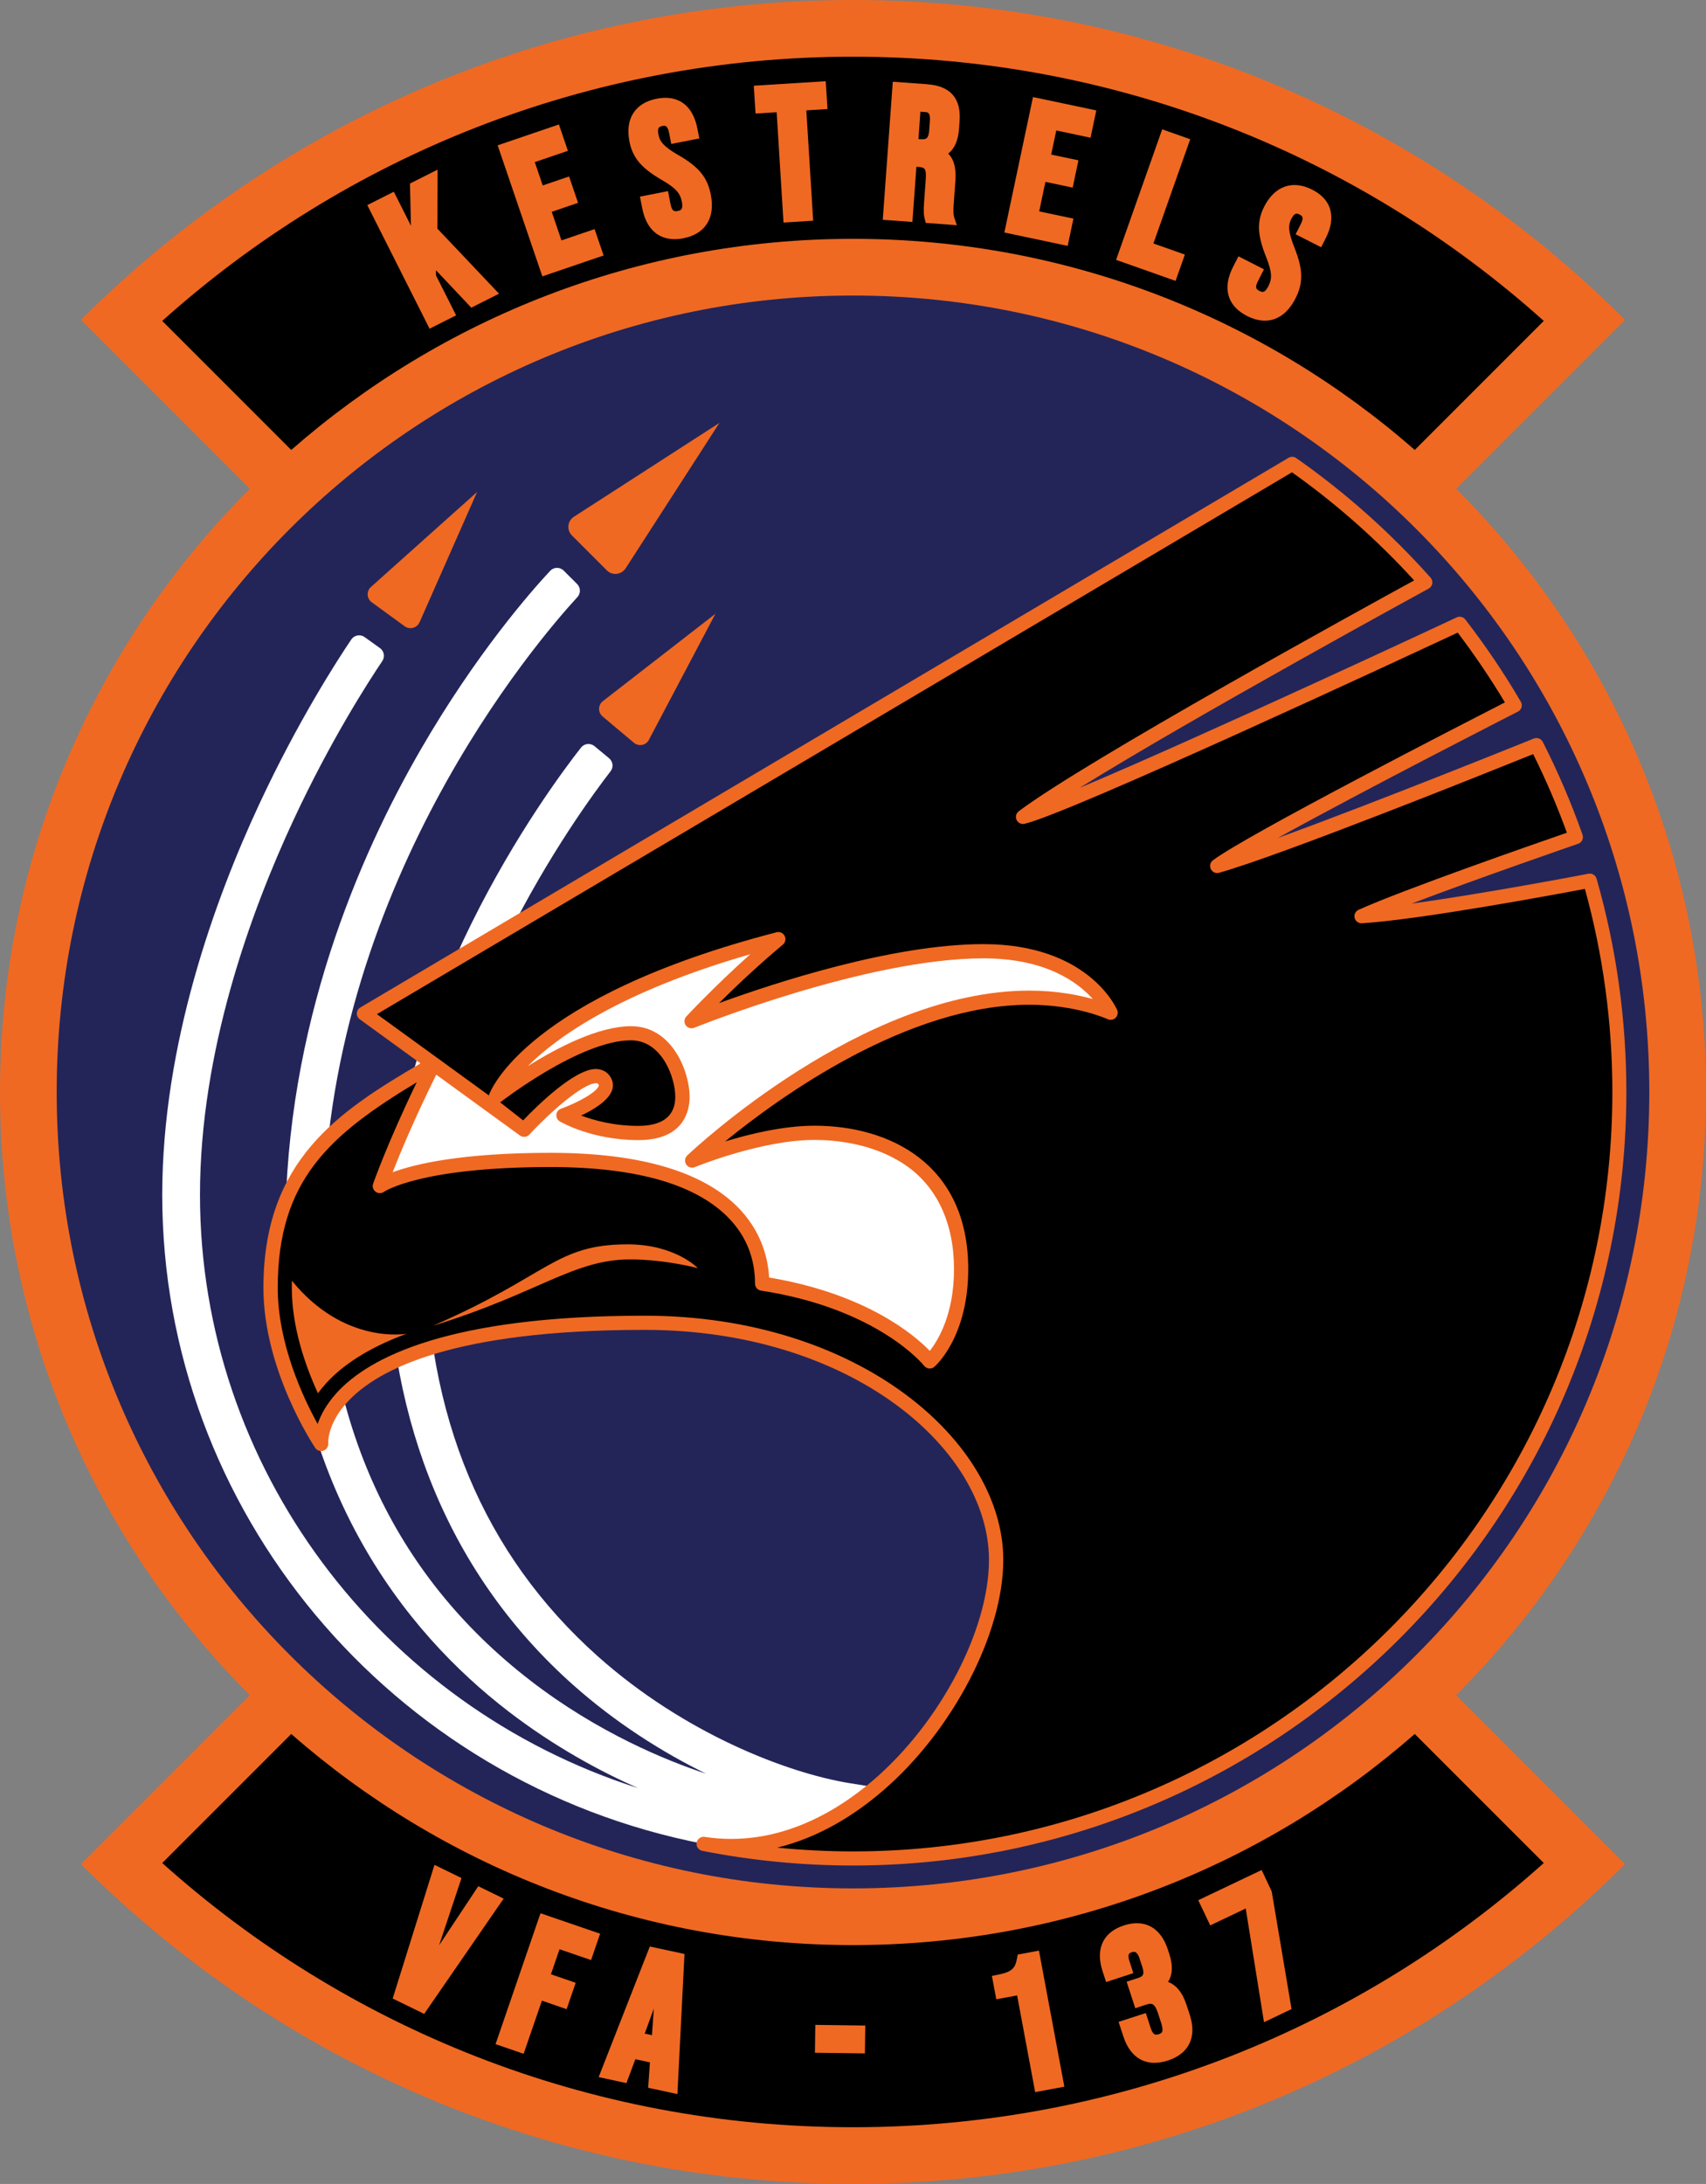 <?xml version="1.0" encoding="UTF-8"?><svg id="Layer_2" xmlns="http://www.w3.org/2000/svg" viewBox="0 0 361.12 462.22"><rect x="0" y="0" width="361.12" height="462.22" fill="#808080" stroke="none"/><defs><style>.cls-1{fill:#fff;}.cls-2{fill:#ef6923;}.cls-3{fill:#232559;}</style></defs><g id="Layer_1-2"><path class="cls-2" d="m361.12,231.11c0-49.86-20.21-95-52.88-127.67l35.75-35.75C302.16,25.87,244.38,0,180.56,0S58.96,25.87,17.14,67.69l35.75,35.75C20.21,136.11,0,181.25,0,231.11s20.21,95,52.88,127.67l-35.75,35.75c41.82,41.82,99.6,67.69,163.42,67.69s121.6-25.87,163.42-67.69l-35.75-35.75c32.67-32.67,52.88-77.81,52.88-127.67Z"/><path class="cls-3" d="m180.56,62.55c93.09,0,168.56,75.47,168.56,168.56s-75.47,168.56-168.56,168.56S12,324.2,12,231.11,87.47,62.55,180.56,62.55Z"/><path d="m180.56,12c56.19,0,107.44,21.15,146.22,55.92l-27.31,27.31c-31.76-27.82-73.37-44.68-118.91-44.68s-87.14,16.86-118.91,44.68l-27.31-27.31C73.12,33.15,124.37,12,180.56,12Z"/><path d="m180.56,450.22c-56.19,0-107.44-21.15-146.22-55.92l27.31-27.31c31.76,27.82,73.37,44.68,118.91,44.68s87.14-16.86,118.91-44.68l27.31,27.31c-38.78,34.77-90.03,55.92-146.22,55.92Z"/><path class="cls-1" d="m183.81,378.04l-3.95-.64c-13.08-2.12-34.89-10.42-53.31-26.84-24.2-21.58-36.48-50.92-36.48-87.21,0-47,32.47-91.45,39.17-100.11.66-.85.52-2.07-.31-2.76l-3.09-2.56c-.87-.72-2.15-.58-2.85.3-7.19,9.16-40.92,54.86-40.92,105.12,0,38.12,13.54,70.35,39.15,93.18,9.03,8.05,18.86,14.27,28.22,18.87-8.33-2.75-22.85-8.64-37.21-19.74-29.08-22.47-43.82-54.6-43.82-95.5,0-71.98,45.44-124.68,53.81-133.78.73-.79.7-2.01-.06-2.77l-2.84-2.83c-.8-.8-2.1-.78-2.87.05-3.98,4.27-15.62,17.47-27.35,37.74-13.09,22.6-28.69,58.57-28.69,101.59,0,54.36,25.67,85.5,47.2,102.05,9.71,7.46,19.37,12.67,27.41,16.23-54.54-17.45-92.69-67.97-92.69-125.55,0-30.44,10.75-59.91,19.77-79.28,7.9-16.98,15.95-29.43,18.82-33.69.6-.9.39-2.11-.49-2.74l-3.25-2.33c-.91-.66-2.19-.43-2.82.5-3,4.44-11.31,17.3-19.5,34.89-9.36,20.1-20.52,50.76-20.52,82.66,0,66.69,48.2,124.46,114.6,137.36,9.69,2.11,28.52-.23,34.87-12.21Z"/><path class="cls-2" d="m88.81,131.7c-.54,1.22-2.06,1.63-3.14.85l-3.49-2.54-3.49-2.54c-1.08-.78-1.16-2.36-.17-3.24l22.47-20.11-12.18,27.59Z"/><path class="cls-2" d="m137.37,156.58c-.62,1.18-2.17,1.48-3.19.62l-3.31-2.78-3.31-2.78c-1.02-.86-.99-2.43.06-3.25l23.82-18.49-14.08,26.67Z"/><path class="cls-2" d="m132.4,120.31c-.88,1.36-2.79,1.56-3.93.42l-3.71-3.71-3.71-3.71c-1.14-1.14-.94-3.05.42-3.93l30.82-19.88-19.88,30.82Z"/><path class="cls-2" d="m180.56,394.83c-10.73,0-21.47-1.05-31.91-3.11-.8-.16-1.33-.93-1.19-1.73s.9-1.35,1.7-1.22c15.24,2.32,27.82-5.24,35.69-12,14.19-12.19,24.49-31.81,24.49-46.64,0-23.5-29.3-48.67-72.93-48.67-40.26,0-56.38,8.26-62.81,15.2-4.37,4.71-4.13,8.67-4.12,8.83.05.68-.36,1.31-1,1.54-.64.22-1.36,0-1.74-.57-.45-.67-10.98-16.56-10.98-33.9,0-27.01,15.89-37.29,33.25-47.5l-12.85-9.33c-.41-.3-.64-.78-.62-1.28.02-.5.3-.96.73-1.22l196.49-116.34c.51-.3,1.14-.28,1.62.06,10.41,7.29,19.97,15.81,28.44,25.31.3.34.44.8.36,1.25-.08.45-.36.84-.76,1.06-.58.32-49.14,26.82-73.88,42.17,25.6-10.74,79.15-35.75,79.81-36.07.64-.3,1.39-.11,1.82.44,4.27,5.53,8.23,11.39,11.75,17.41.21.36.26.78.15,1.18-.12.4-.39.73-.76.91-.42.21-32.38,16.52-50.84,26.75,20.82-7.56,53.78-20.88,54.2-21.05.72-.29,1.55.02,1.9.71,3.22,6.34,6.05,12.95,8.41,19.64.13.38.11.79-.06,1.15-.17.36-.48.64-.86.77-.27.09-21.07,7.26-35.25,12.66,15.71-2.15,37.15-6.26,37.42-6.32.77-.15,1.51.31,1.73,1.06,4.18,14.61,6.3,29.79,6.3,45.13,0,90.28-73.45,163.72-163.72,163.72Z"/><path class="cls-1" d="m162.78,270.38c20.58,3.44,30.78,12.17,34.03,15.52,1.73-2.18,5.13-7.68,5.13-17.29s-3.51-17.47-10.44-22.13c-6.75-4.54-14.85-5.22-19.08-5.22-11.3,0-25.2,5.7-25.34,5.76-.67.28-1.44.04-1.83-.57-.39-.61-.3-1.41.23-1.91,1.5-1.42,37.22-34.88,72.39-34.88,5.7,0,10.33.91,13.45,1.78-3.19-3.58-10.01-8.61-23.15-8.61-24.81,0-60.86,14.55-61.22,14.7-.65.26-1.4.04-1.8-.54-.4-.58-.34-1.36.14-1.87.07-.08,5.83-6.27,13.52-13.16-27.38,7.9-40.78,17.39-47.11,23.7,6.17-3.88,14.94-8.47,21.89-8.47,8.76,0,12.39,9.74,12.39,14.95,0,2.75-1.06,9.16-10.86,9.16s-16.33-3.79-16.61-3.95c-.5-.29-.79-.85-.74-1.43.05-.58.44-1.08.99-1.27,3.63-1.31,7.71-3.59,8-4.91.01-.05.03-.14-.2-.37-.03-.03-.12-.13-.42-.11-2.85.06-9.96,6.39-14.09,10.87-.52.56-1.37.64-1.98.2l-17.73-12.88c-4.6,9.29-7.65,16.62-9.23,20.65,4.67-1.72,14.55-4.11,33.42-4.11,39.77,0,45.78,17.52,46.27,26.39Z"/><path d="m335.47,188.13c-6.59,1.25-34.72,6.48-47.17,7.28-.73.03-1.38-.43-1.55-1.13-.18-.7.18-1.43.84-1.73,9.4-4.25,37.33-13.97,44.08-16.31-2.05-5.65-4.45-11.23-7.13-16.63-8.38,3.38-53.28,21.4-66.48,25.11-.7.2-1.43-.13-1.75-.78s-.14-1.43.44-1.86c7.08-5.35,52.9-28.86,61.8-33.42-3.05-5.08-6.4-10.04-9.99-14.77-10.19,4.76-81.97,38.18-91.67,40.46-.69.17-1.4-.18-1.7-.82-.3-.64-.11-1.41.46-1.84,14.4-10.8,72.79-42.89,83.69-48.85-7.77-8.52-16.46-16.21-25.86-22.88l-193.69,114.68,12.83,9.31s.04.03.06.04l10.82,7.86c.01-.08.04-.16.06-.23.3-.83,7.94-20.61,60.82-34.31.68-.18,1.39.14,1.71.77.32.62.17,1.39-.37,1.84-5.31,4.43-10.15,9.04-13.51,12.38,11.63-4.24,36.68-12.48,55.95-12.48,22.05,0,28.07,13.36,28.31,13.93.25.57.11,1.24-.33,1.67-.45.43-1.12.55-1.68.28-.06-.03-6.63-3.05-16.59-3.05-25.79,0-52.73,19.42-64.38,28.93,5.23-1.6,12.4-3.33,18.94-3.33,15.72,0,32.52,7.97,32.52,30.35,0,14.31-6.86,20.41-7.16,20.67-.31.27-.72.41-1.13.36-.41-.04-.79-.25-1.04-.57-.09-.12-9.74-12.1-34.53-15.91-.73-.11-1.27-.74-1.27-1.48,0-5.23-1.77-9.79-5.26-13.55-6.86-7.38-19.66-11.12-38.04-11.12-27.56,0-35.17,5.19-35.24,5.24-.53.38-1.26.38-1.78-.02-.52-.39-.74-1.07-.52-1.69.03-.09,3.03-8.62,9.23-21.47-18.41,11.11-29.42,20.7-29.42,43.5,0,11.85,5.4,23.31,8.45,28.82.64-1.87,1.83-4.17,4.03-6.59,6.78-7.45,23.59-16.33,65.17-16.33,45.42,0,75.93,26.72,75.93,51.67,0,15.64-10.74,36.21-25.54,48.92-5.47,4.7-13.11,9.76-22.32,11.99,5.33.53,10.7.8,16.07.8,88.62,0,160.72-72.1,160.72-160.72,0-14.6-1.96-29.05-5.81-42.98Zm-266.44,104.64c-.63.69-1.2,1.39-1.73,2.11-2.69-5.87-5.53-14.02-5.53-22.33,0-.5,0-1,.02-1.49,11.1,13.66,24.29,11.22,24.29,11.22-8.6,3.15-13.85,6.97-17.05,10.48Zm64.33-26.22c-11.96,0-19.45,7.19-41.72,14.04,24.48-10.6,25.89-17.23,41.21-17.23,10.09,0,14.87,5.04,14.87,5.04,0,0-6.89-1.85-14.36-1.85Z"/><path d="m110.74,237.12c2.99-3.13,10.77-10.77,15.32-10.87,1.31.01,2.14.52,2.6.99.9.9,1.25,2.01,1,3.14-.53,2.38-3.87,4.41-6.65,5.72,2.66,1,6.9,2.19,12.07,2.19s7.86-2.07,7.86-6.16-2.84-11.95-9.39-11.95c-10.75,0-27.5,13-27.67,13.13l4.85,3.81Z"/><polygon class="cls-2" points="96.55 66.74 92.29 58.29 92.28 57.19 99.76 65.12 105.63 62.16 92.58 48.38 92.63 35.9 86.78 38.85 86.99 47.78 83.36 40.58 77.75 43.41 90.93 69.57 96.55 66.74"/><polygon class="cls-2" points="127.77 54.07 125.86 48.49 118.85 50.88 116.79 44.83 122.36 42.93 120.46 37.35 114.88 39.25 113.2 34.31 120.21 31.92 118.31 26.34 105.34 30.76 114.8 58.49 127.77 54.07"/><path class="cls-2" d="m143.66,32.87c-3.27-1.89-4.01-2.96-4.29-4.39-.16-.8-.06-1.2.05-1.39.04-.07.17-.3.76-.42.53-.11,1.12-.22,1.45,1.44l.46,2.36,5.94-1.17-.41-2.09c-.47-2.41-1.44-4.18-2.88-5.28-1.5-1.14-3.44-1.49-5.74-1.04-2.31.46-3.98,1.51-4.99,3.13-.98,1.58-1.23,3.58-.77,5.94.67,3.41,2.51,5.6,6.79,8.09,3.27,1.89,3.97,2.97,4.31,4.67.33,1.7-.3,1.82-.87,1.93-.56.11-1.2.24-1.52-1.38l-.55-2.82-5.94,1.17.5,2.51c.83,4.21,3.28,6.49,6.84,6.49.59,0,1.21-.06,1.86-.19,4.66-.92,6.77-4.29,5.8-9.24-.72-3.65-2.5-5.83-6.8-8.33Z"/><polygon class="cls-2" points="175.16 23.08 174.79 17.19 159.56 18.14 159.93 24.03 164.4 23.75 165.85 47.1 172.13 46.71 170.68 23.36 175.16 23.08"/><path class="cls-2" d="m196.32,17.83l-7.34-.53-2.12,29.22,6.27.45.85-11.67.48.03c1,.07,1.2.35,1.27.46.23.33.31,1.01.24,2.02l-.36,4.98c-.16,2.23-.05,2.82.17,3.69l.18.7,6.58.48-.49-1.43c-.3-.88-.26-1.74-.18-2.95l.35-4.78c.14-1.92.09-4.44-1.51-5.99,1.35-1.05,2.11-2.79,2.29-5.21l.12-1.67c.35-4.82-1.94-7.44-6.81-7.79Zm-1.49,5.81l.95.07c.61.04,1.18.09,1.05,1.89l-.15,2.1c-.13,1.75-.79,1.83-1.71,1.77l-.56-.04.42-5.78Z"/><polygon class="cls-2" points="212.6 49.21 226 52.04 227.22 46.27 219.97 44.74 221.29 38.49 227.06 39.71 228.28 33.93 222.51 32.72 223.59 27.61 230.84 29.15 232.06 23.37 218.66 20.54 212.6 49.21"/><polygon class="cls-2" points="250.81 53.88 244.15 51.53 251.94 29.47 246.01 27.37 236.25 55 248.84 59.45 250.81 53.88"/><path class="cls-2" d="m281.62,44.49c-.48-1.83-1.78-3.3-3.88-4.36-4.13-2.1-7.91-.76-10.13,3.58-1.58,3.1-1.48,5.96.35,10.56,1.41,3.51,1.29,4.79.51,6.33-.32.63-.65,1.02-.97,1.14-.09.03-.34.13-.91-.16-.57-.29-.64-.56-.67-.64-.09-.31.03-.79.33-1.38l1.3-2.56-5.4-2.75-1.16,2.28c-2.27,4.45-1.19,8.22,2.95,10.33,1.32.67,2.6,1.01,3.8,1.01,2.63,0,4.89-1.6,6.47-4.69,1.69-3.31,1.63-6.13-.2-10.75-1.4-3.51-1.33-4.81-.67-6.1.73-1.44,1.27-1.16,1.75-.92.48.24,1.02.52.25,2.03l-1.09,2.14,5.4,2.75.97-1.9c1.11-2.19,1.45-4.18.99-5.93Z"/><polygon class="cls-2" points="101.24 399.21 92.95 411.71 97.69 397.48 91.97 394.69 83.12 422.98 89.79 426.23 106.61 401.83 101.24 399.21"/><polygon class="cls-2" points="125.12 414.84 127.03 409.26 114.41 404.93 104.9 432.63 110.84 434.68 114.71 423.43 119.94 425.23 121.86 419.65 116.62 417.85 118.44 412.55 125.12 414.84"/><path class="cls-2" d="m126.72,439.61l5.88,1.27,1.89-5.06,3.08.67-.37,5.38,6.19,1.33,1.5-29.65-7.34-1.58-10.83,27.64Zm9.75-9.21l1.93-5.28-.4,5.61-1.53-.33Z"/><rect class="cls-2" x="174.88" y="426.26" width="5.9" height="10.58" transform="translate(-256.07 603.59) rotate(-89.23)"/><path class="cls-2" d="m215.42,413.67l-.12.69c-.38,2.22-1.03,3.02-4.36,3.64l-.98.18.93,4.96,4.41-.82,3.82,20.47,6.18-1.15-5.38-28.8-4.51.84Z"/><path class="cls-2" d="m251.09,424.16c-.8-2.46-2.09-4.03-3.85-4.7.98-1.52,1.07-3.47.27-5.91l-.3-.93c-1.52-4.68-4.92-6.54-9.32-5.11-4.4,1.43-6.04,4.95-4.51,9.66l.76,2.32,5.76-1.88-.86-2.66c-.18-.56-.22-1.03-.1-1.31.03-.08.14-.31.64-.47.51-.17.75-.02.83.03.31.19.58.62.79,1.26l.62,1.89c.54,1.67-.04,2-.91,2.28l-2.43.79,1.83,5.61,2.32-.76c1.07-.35,1.77-.4,2.48,1.79l.69,2.11c.35,1.07.3,1.59.21,1.84-.04.1-.13.32-.73.52-.6.2-.84.05-.92,0-.29-.17-.55-.59-.76-1.23l-1.06-3.25-5.76,1.87,1,3.06c.76,2.33,1.96,3.96,3.56,4.85.91.5,1.92.76,3.03.76.89,0,1.84-.16,2.85-.49,4.47-1.46,6.16-4.97,4.63-9.66l-.75-2.3Z"/><polygon class="cls-2" points="267.06 395.78 253.64 402.17 256.18 407.5 263.69 403.92 267.56 427.99 273.39 425.21 269.19 400.32 267.06 395.78"/></g></svg>